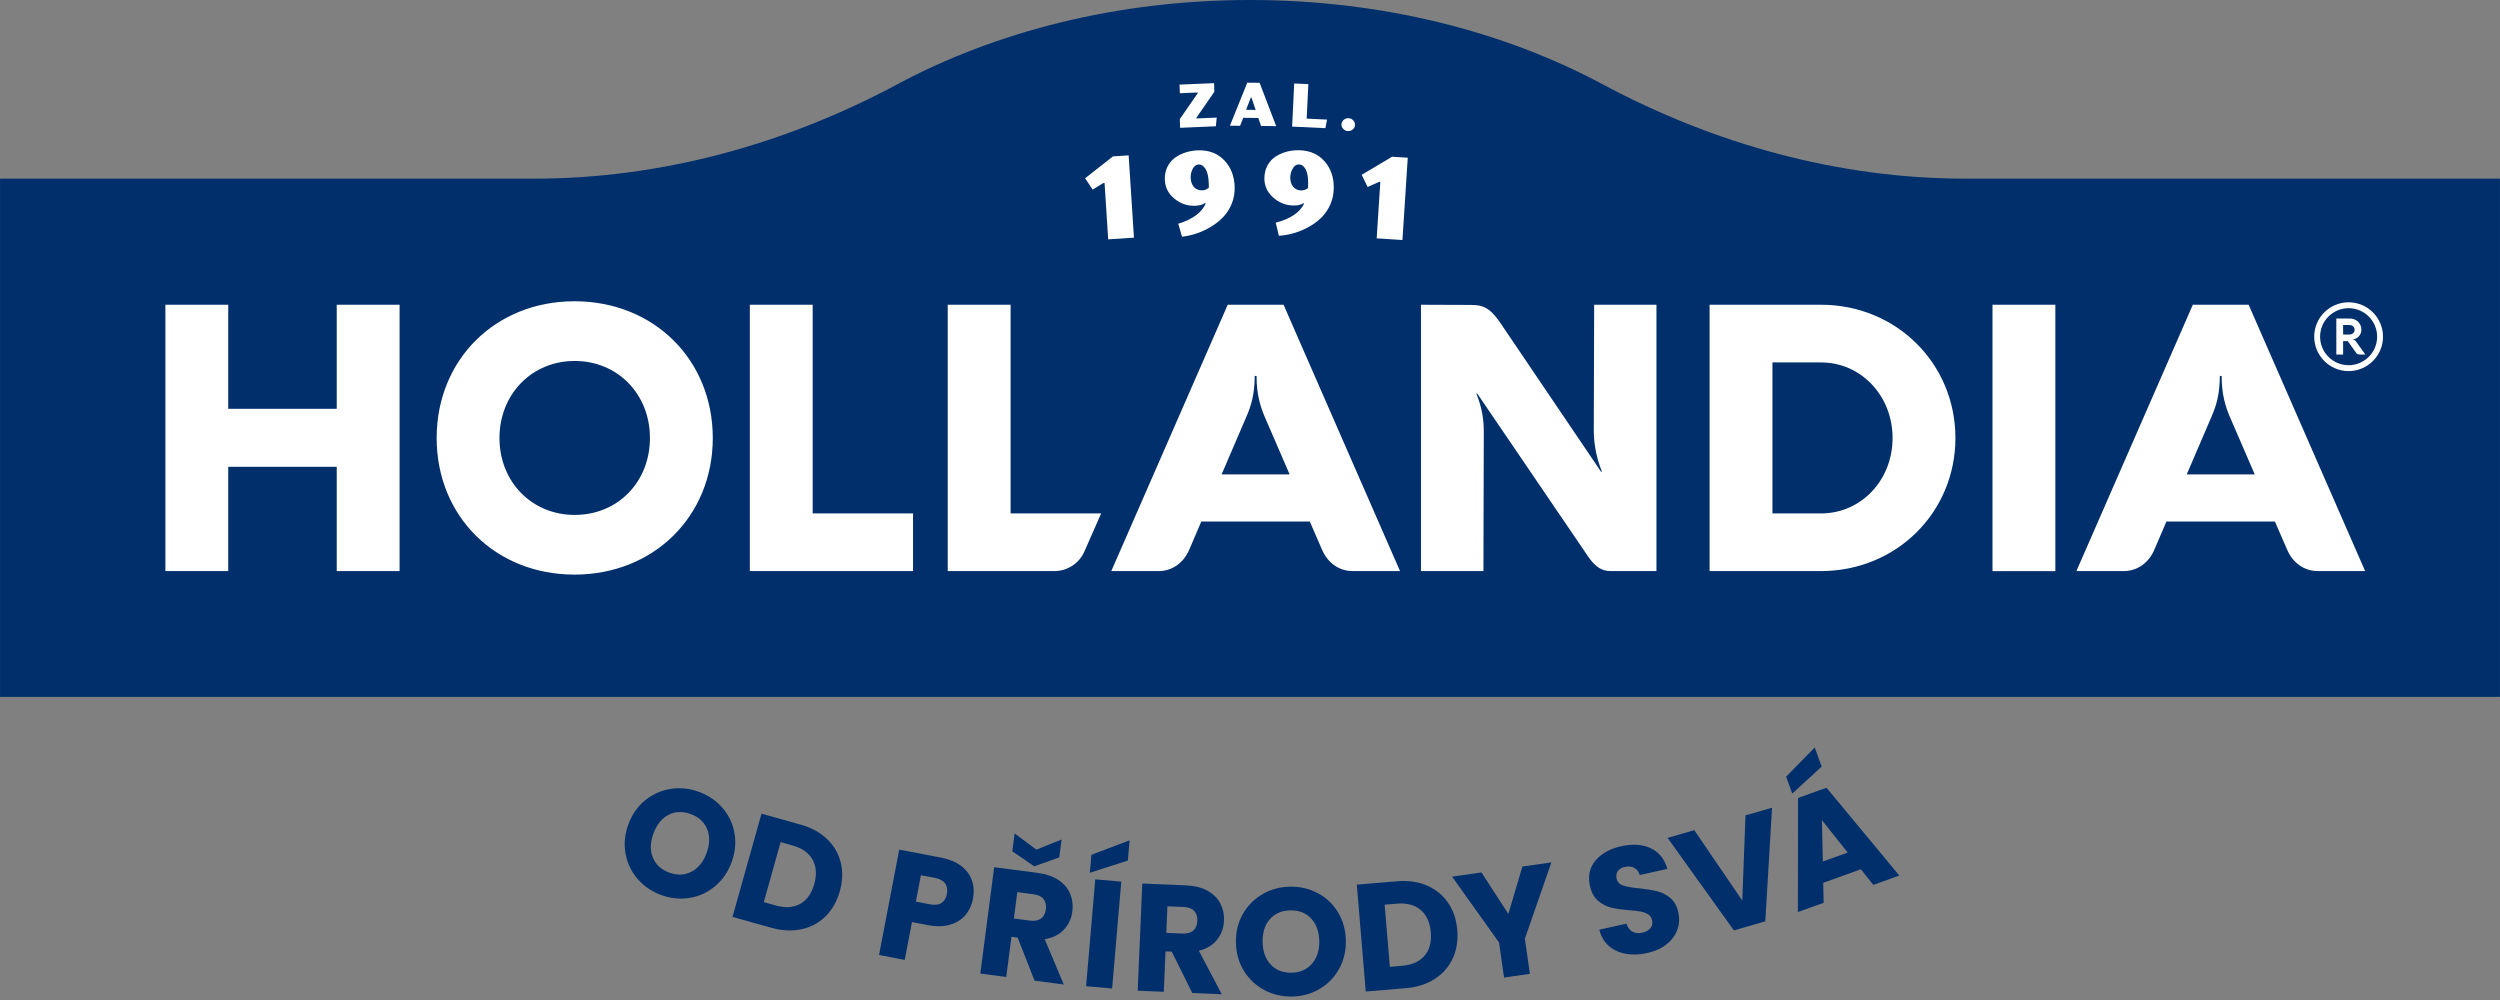 <svg width="350" height="140" viewBox="0 0 350 140" fill="none" xmlns="http://www.w3.org/2000/svg">
<rect x="0" y="0" width="350" height="140" fill="#808080" stroke="none"/>
<g clip-path="url(#clip0_4261_1983)">
<g clip-path="url(#clip1_4261_1983)">
<path fill-rule="evenodd" clip-rule="evenodd" d="M275.223 97.562H349.996V25.013H275.223C257.415 25.013 240.042 20.196 224.343 11.787C210.508 4.377 193.455 0 174.997 0C156.54 0 139.487 4.377 125.652 11.787C109.953 20.196 92.58 25.013 74.772 25.013H0.004V97.562H275.223Z" fill="#002F6C"/>
<path d="M151.914 24.958L155.811 21.895L158.009 21.75L158.754 33.272L155.146 33.507L154.637 25.607L154.482 25.617L152.968 26.541L151.914 24.958Z" fill="white"/>
<path d="M167.253 28.81C166.194 28.835 165.239 28.495 164.39 27.791C163.54 27.081 163.101 26.192 163.076 25.113C163.061 24.443 163.186 23.843 163.461 23.314C163.73 22.784 164.095 22.364 164.555 22.045C165.014 21.725 165.519 21.485 166.064 21.315C166.608 21.15 167.183 21.06 167.778 21.045C169.266 21.01 170.476 21.48 171.405 22.449C172.334 23.419 172.814 24.673 172.854 26.207C172.874 27.011 172.739 27.766 172.459 28.475C172.174 29.185 171.795 29.799 171.305 30.324C170.815 30.849 170.251 31.308 169.601 31.708C168.952 32.108 168.277 32.427 167.588 32.662C166.898 32.897 166.194 33.057 165.484 33.142L164.954 31.323C166.993 30.694 168.282 29.734 168.817 28.445H168.662C168.337 28.675 167.872 28.795 167.253 28.81ZM169.237 26.292L169.222 25.632C169.202 24.753 169.042 24.078 168.752 23.613C168.482 23.214 168.172 23.019 167.827 23.024C167.463 23.034 167.178 23.239 166.978 23.639C166.778 24.038 166.683 24.448 166.693 24.868C166.708 25.397 166.853 25.827 167.133 26.162C167.413 26.497 167.803 26.656 168.307 26.646C168.557 26.646 168.772 26.581 168.947 26.466C169.057 26.407 169.157 26.347 169.237 26.292Z" fill="white"/>
<path d="M181.018 28.77C179.959 28.745 179.025 28.36 178.205 27.616C177.391 26.871 176.991 25.962 177.016 24.883C177.031 24.213 177.186 23.619 177.481 23.104C177.776 22.589 178.16 22.184 178.635 21.885C179.11 21.59 179.624 21.37 180.174 21.225C180.729 21.085 181.303 21.02 181.898 21.035C183.387 21.07 184.571 21.59 185.455 22.604C186.34 23.613 186.764 24.888 186.724 26.427C186.704 27.231 186.539 27.976 186.225 28.675C185.91 29.369 185.495 29.969 184.991 30.469C184.481 30.968 183.891 31.403 183.222 31.773C182.552 32.143 181.868 32.427 181.168 32.632C180.464 32.837 179.759 32.962 179.045 33.012L178.6 31.173C180.669 30.639 181.998 29.739 182.592 28.475H182.432C182.113 28.685 181.638 28.785 181.018 28.77ZM183.122 26.347L183.137 25.687C183.157 24.808 183.032 24.128 182.762 23.648C182.512 23.234 182.212 23.024 181.863 23.019C181.498 23.009 181.203 23.199 180.983 23.593C180.763 23.983 180.649 24.388 180.639 24.808C180.629 25.337 180.753 25.772 181.018 26.122C181.283 26.466 181.668 26.646 182.167 26.661C182.417 26.661 182.637 26.616 182.817 26.512C182.932 26.452 183.032 26.397 183.122 26.347Z" fill="white"/>
<path d="M190.637 24.473L194.894 21.94L197.087 22.08L196.343 33.602L192.735 33.367L193.245 25.467L193.09 25.457L191.466 26.177L190.637 24.473Z" fill="white"/>
<path d="M170.011 12.846L167.488 16.498V16.583L170.341 16.463L170.221 17.678L165.219 17.892L165.169 16.683L167.693 13.031V12.946L165.184 13.056L165.134 11.847L169.966 11.642L170.011 12.846Z" fill="white"/>
<path d="M176.546 17.638L176.167 16.514L174.053 16.494L173.613 17.613L172.189 17.598L174.618 11.577L176.347 11.592L178.665 17.658L176.546 17.638ZM175.117 13.655L174.453 15.374L175.792 15.389L175.202 13.655H175.117Z" fill="white"/>
<path d="M183.167 11.777L182.937 16.608L185.785 16.743L185.555 17.942L180.898 17.723L181.188 11.687L183.167 11.777Z" fill="white"/>
<path d="M187.804 17.378C187.824 17.143 187.933 16.938 188.138 16.763C188.238 16.693 188.343 16.633 188.458 16.588C188.583 16.553 188.703 16.538 188.823 16.549C188.948 16.558 189.073 16.593 189.188 16.648C189.293 16.708 189.387 16.783 189.472 16.868C189.552 16.963 189.612 17.068 189.657 17.178C189.692 17.303 189.707 17.418 189.697 17.528C189.687 17.638 189.657 17.748 189.602 17.868C189.542 17.973 189.462 18.062 189.372 18.132C189.278 18.212 189.173 18.272 189.053 18.312C188.928 18.347 188.803 18.362 188.678 18.352C188.558 18.342 188.438 18.307 188.323 18.252C188.213 18.192 188.118 18.112 188.038 18.023C187.859 17.843 187.784 17.628 187.804 17.378Z" fill="white"/>
<path d="M113.775 42.665H104.976V79.949H127.825V71.875H113.775V42.665ZM141.481 42.665H132.682V79.949H147.627C149.435 79.949 151.079 78.88 151.809 77.221L154.162 71.875H141.486V42.665H141.481ZM80.433 42.176C69.361 42.176 61.132 50.35 61.132 61.322C61.132 72.295 69.361 80.444 80.433 80.444C91.506 80.444 99.79 72.295 99.79 61.322C99.785 50.35 91.536 42.176 80.433 42.176ZM80.458 72.09C74.458 72.09 69.926 67.458 69.926 61.322C69.926 55.187 74.453 50.535 80.458 50.535C86.464 50.535 90.991 55.166 90.991 61.322C90.991 67.478 86.489 72.09 80.458 72.09ZM47.142 57.235H31.952V42.665H23.153V79.949H31.952V65.354H47.142V79.949H55.941V42.665H47.142V57.235ZM254.947 42.665H239.343V79.949H254.947C265.479 79.949 273.759 71.745 273.759 61.317C273.759 50.889 265.479 42.665 254.947 42.665ZM254.947 71.88H248.142V50.74H254.947C260.538 50.74 264.96 55.396 264.96 61.322C264.96 67.248 260.538 71.88 254.947 71.88ZM278.95 79.954H287.749V42.665H278.95V79.954ZM314.81 42.665H306.995L290.697 79.949H297.347C299.186 79.949 300.815 78.835 301.614 76.946L303.298 73.014H318.487L320.196 76.946C321.001 78.835 322.63 79.949 324.468 79.949H331.119L314.81 42.665ZM306.141 66.419L309.584 58.399C310.283 56.82 310.773 55.161 310.773 52.628H311.033C311.033 55.161 311.522 56.82 312.197 58.399L315.664 66.419H306.141ZM171.88 42.665L155.581 79.949H162.231C164.07 79.949 165.699 78.835 166.498 76.946L168.182 73.014H183.372L185.08 76.946C185.885 78.835 187.514 79.949 189.352 79.949H196.003L179.699 42.665H171.88ZM171.025 66.419L174.468 58.399C175.167 56.82 175.657 55.161 175.657 52.628H175.917C175.917 55.161 176.407 56.82 177.081 58.399L180.549 66.419H171.025ZM223.129 60.183C223.129 61.632 223.334 63.726 224.268 66.029H224.138L210.168 45.383C208.874 43.47 207.995 42.69 206.001 42.69L198.936 42.665V79.949H207.68L207.73 60.648C207.755 58.759 207.47 57.05 206.695 55.112H206.825L222.404 78.011C223.439 79.485 224.373 79.949 225.457 79.949H231.903V42.665H223.184L223.129 60.183Z" fill="white"/>
<path d="M89.272 123.059C88.393 122.04 87.823 120.861 87.578 119.522C87.329 118.178 87.459 116.819 87.958 115.44C88.458 114.061 89.232 112.936 90.281 112.072C91.331 111.208 92.52 110.668 93.849 110.453C95.178 110.238 96.507 110.368 97.831 110.853C99.155 111.332 100.26 112.082 101.144 113.101C102.023 114.12 102.588 115.295 102.823 116.624C103.063 117.953 102.928 119.312 102.428 120.691C101.928 122.07 101.154 123.199 100.11 124.069C99.065 124.943 97.881 125.488 96.557 125.702C95.233 125.922 93.909 125.787 92.585 125.308C91.256 124.828 90.152 124.079 89.272 123.059ZM96.832 122.025C97.781 121.52 98.481 120.651 98.925 119.417C99.38 118.168 99.4 117.053 98.996 116.064C98.591 115.075 97.821 114.375 96.697 113.966C95.558 113.551 94.519 113.591 93.574 114.085C92.63 114.575 91.93 115.455 91.471 116.714C91.016 117.963 90.996 119.077 91.401 120.066C91.805 121.056 92.58 121.755 93.719 122.17C94.848 122.58 95.883 122.535 96.832 122.025Z" fill="#002F6C"/>
<path d="M115.769 117.448C116.738 118.373 117.383 119.467 117.697 120.736C118.017 122.005 117.972 123.349 117.573 124.778C117.173 126.192 116.508 127.361 115.579 128.286C114.645 129.21 113.52 129.81 112.206 130.094C110.892 130.379 109.478 130.304 107.969 129.884L102.553 128.366L106.61 113.911L112.021 115.43C113.555 115.849 114.799 116.524 115.769 117.448ZM112.016 126.547C112.961 126.027 113.62 125.103 113.995 123.769C114.37 122.44 114.29 121.295 113.755 120.346C113.221 119.397 112.291 118.737 110.957 118.363L109.288 117.893L106.93 126.297L108.599 126.767C109.933 127.141 111.072 127.066 112.016 126.547Z" fill="#002F6C"/>
<path d="M135.185 128.081C134.656 128.715 133.946 129.17 133.052 129.445C132.157 129.725 131.108 129.75 129.904 129.515L127.675 129.09L126.661 134.386L123.069 133.697L125.892 118.947L131.708 120.061C132.882 120.286 133.836 120.681 134.571 121.24C135.305 121.805 135.805 122.48 136.075 123.269C136.344 124.064 136.389 124.918 136.215 125.842C136.055 126.702 135.71 127.446 135.185 128.081ZM131.803 126.417C132.202 126.157 132.457 125.737 132.567 125.148C132.682 124.558 132.597 124.074 132.322 123.684C132.047 123.299 131.568 123.039 130.883 122.904L128.93 122.53L128.22 126.227L130.174 126.602C130.863 126.737 131.403 126.677 131.803 126.417Z" fill="#002F6C"/>
<path d="M144.839 137.294L142.475 131.269L141.606 131.154L140.871 136.775L137.244 136.3L139.187 121.41L145.273 122.205C146.447 122.36 147.422 122.694 148.191 123.209C148.966 123.729 149.51 124.368 149.825 125.138C150.14 125.907 150.245 126.727 150.13 127.606C150 128.595 149.605 129.445 148.946 130.149C148.286 130.854 147.392 131.298 146.258 131.483L148.926 137.829L144.839 137.294ZM148.296 120.036L144.794 121.285L141.726 119.182L142.05 116.679L145.093 118.952L148.621 117.533L148.296 120.036ZM141.941 128.59L144.189 128.885C144.854 128.97 145.373 128.875 145.748 128.59C146.123 128.311 146.347 127.871 146.427 127.276C146.502 126.712 146.392 126.242 146.103 125.877C145.813 125.508 145.338 125.283 144.674 125.193L142.425 124.898L141.941 128.59Z" fill="#002F6C"/>
<path d="M156.98 123.424L155.696 138.384L152.053 138.069L153.338 123.109L156.98 123.424ZM157.899 120.476L152.583 122.185L152.798 119.672L158.144 117.643L157.899 120.476Z" fill="#002F6C"/>
<path d="M166.923 139.023L164.045 133.227L163.171 133.192L162.931 138.853L159.278 138.698L159.918 123.694L166.049 123.954C167.233 124.004 168.227 124.253 169.047 124.703C169.861 125.153 170.461 125.747 170.845 126.482C171.225 127.221 171.4 128.031 171.36 128.915C171.315 129.914 171 130.789 170.401 131.548C169.806 132.308 168.952 132.827 167.842 133.107L171.05 139.198L166.923 139.023ZM163.281 130.604L165.544 130.699C166.214 130.729 166.723 130.584 167.073 130.269C167.423 129.954 167.608 129.5 167.633 128.9C167.658 128.331 167.508 127.876 167.188 127.531C166.868 127.191 166.374 127.001 165.704 126.977L163.441 126.882L163.281 130.604Z" fill="#002F6C"/>
<path d="M176.991 138.598C175.802 137.964 174.853 137.064 174.138 135.9C173.424 134.736 173.054 133.422 173.029 131.953C173.004 130.484 173.324 129.16 173.993 127.976C174.663 126.797 175.577 125.862 176.741 125.188C177.905 124.508 179.19 124.158 180.604 124.133C182.013 124.109 183.312 124.413 184.501 125.048C185.69 125.682 186.634 126.577 187.329 127.736C188.028 128.89 188.388 130.204 188.418 131.673C188.443 133.142 188.128 134.471 187.464 135.66C186.799 136.85 185.89 137.784 184.736 138.458C183.582 139.138 182.297 139.488 180.883 139.513C179.474 139.538 178.175 139.233 176.991 138.598ZM183.676 134.926C184.381 134.117 184.721 133.052 184.696 131.743C184.671 130.419 184.291 129.365 183.557 128.585C182.822 127.806 181.858 127.431 180.659 127.451C179.449 127.471 178.49 127.886 177.786 128.68C177.081 129.48 176.741 130.549 176.766 131.888C176.791 133.212 177.171 134.266 177.905 135.046C178.64 135.825 179.614 136.2 180.823 136.18C182.023 136.155 182.972 135.735 183.676 134.926Z" fill="#002F6C"/>
<path d="M199.76 123.969C200.989 124.493 201.979 125.298 202.718 126.372C203.458 127.446 203.892 128.725 204.017 130.204C204.142 131.668 203.927 132.997 203.378 134.186C202.828 135.376 201.984 136.335 200.849 137.059C199.715 137.784 198.366 138.214 196.807 138.344L191.206 138.813L189.952 123.849L195.553 123.379C197.127 123.244 198.531 123.444 199.76 123.969ZM199.43 133.807C200.135 132.987 200.43 131.893 200.31 130.514C200.195 129.135 199.72 128.096 198.891 127.391C198.061 126.687 196.957 126.397 195.578 126.512L193.849 126.657L194.579 135.356L196.303 135.211C197.682 135.091 198.726 134.626 199.43 133.807Z" fill="#002F6C"/>
<path d="M217.193 120.736L213.481 131.423L214.185 136.335L210.568 136.855L209.863 131.943L203.293 122.729L207.4 122.14L211.172 127.951L213.136 121.315L217.193 120.736Z" fill="#002F6C"/>
<path d="M227.631 133.537C226.706 133.377 225.912 133.012 225.252 132.443C224.593 131.873 224.143 131.109 223.903 130.154L227.701 129.315C227.876 129.844 228.155 130.219 228.54 130.434C228.925 130.649 229.375 130.699 229.889 130.584C230.419 130.469 230.809 130.254 231.063 129.939C231.318 129.63 231.393 129.255 231.298 128.825C231.218 128.465 231.028 128.191 230.734 128.006C230.439 127.821 230.094 127.696 229.704 127.621C229.315 127.546 228.77 127.486 228.076 127.431C227.066 127.346 226.227 127.226 225.562 127.066C224.898 126.907 224.288 126.587 223.734 126.112C223.174 125.637 222.794 124.938 222.589 124.019C222.29 122.655 222.544 121.475 223.364 120.486C224.183 119.497 225.382 118.822 226.971 118.472C228.585 118.118 229.969 118.213 231.128 118.767C232.288 119.322 233.052 120.281 233.427 121.645L229.564 122.5C229.43 122.035 229.175 121.7 228.795 121.5C228.415 121.3 227.976 121.255 227.471 121.365C227.041 121.46 226.716 121.65 226.502 121.94C226.287 122.23 226.227 122.59 226.327 123.019C226.432 123.494 226.736 123.814 227.241 123.979C227.746 124.143 228.505 124.278 229.52 124.373C230.539 124.483 231.373 124.618 232.028 124.783C232.682 124.943 233.287 125.258 233.841 125.717C234.396 126.177 234.771 126.847 234.966 127.726C235.151 128.56 235.106 129.365 234.831 130.144C234.556 130.919 234.061 131.598 233.342 132.183C232.622 132.767 231.713 133.177 230.614 133.422C229.559 133.662 228.56 133.697 227.631 133.537Z" fill="#002F6C"/>
<path d="M248.087 113.081L247.142 128.985L242.745 130.254L233.462 117.303L237.199 116.224L243.919 126.082L244.369 114.15L248.087 113.081Z" fill="#002F6C"/>
<path d="M255.032 107.325L250.915 111.103L250.06 108.729L254.067 104.652L255.032 107.325ZM260.523 121.695L255.252 123.594L255.307 126.392L251.704 127.686L251.729 111.717L255.711 110.283L265.904 122.575L262.262 123.884L260.523 121.695ZM258.679 119.357L255.067 114.815L255.197 120.611L258.679 119.357Z" fill="#002F6C"/>
<path d="M329.3 47.512L329.415 47.502C329.935 47.497 330.594 46.952 330.594 46.173C330.594 45.243 329.885 44.594 328.975 44.594H327.086V49.635H328.036V47.757H328.69L329.82 49.341C329.979 49.585 330.159 49.63 330.359 49.63H331.144L329.835 47.792C329.72 47.632 329.565 47.532 329.3 47.512ZM328.036 46.837V45.503H328.93C329.33 45.503 329.645 45.773 329.645 46.168C329.645 46.562 329.33 46.837 328.935 46.837H328.036ZM328.805 42.321C326.147 42.321 323.989 44.484 323.989 47.137C323.989 49.79 326.152 51.954 328.805 51.954C331.458 51.954 333.622 49.79 333.622 47.137C333.622 44.484 331.458 42.321 328.805 42.321ZM328.805 51.129C326.607 51.129 324.813 49.341 324.813 47.137C324.813 44.934 326.602 43.145 328.805 43.145C331.009 43.145 332.798 44.934 332.798 47.137C332.798 49.341 331.004 51.129 328.805 51.129Z" fill="white"/>
</g>
</g>
<defs>
<clipPath id="clip0_4261_1983">
<rect width="350" height="140" fill="white"/>
</clipPath>
<clipPath id="clip1_4261_1983">
<rect width="350" height="139.513" fill="white"/>
</clipPath>
</defs>
</svg>
